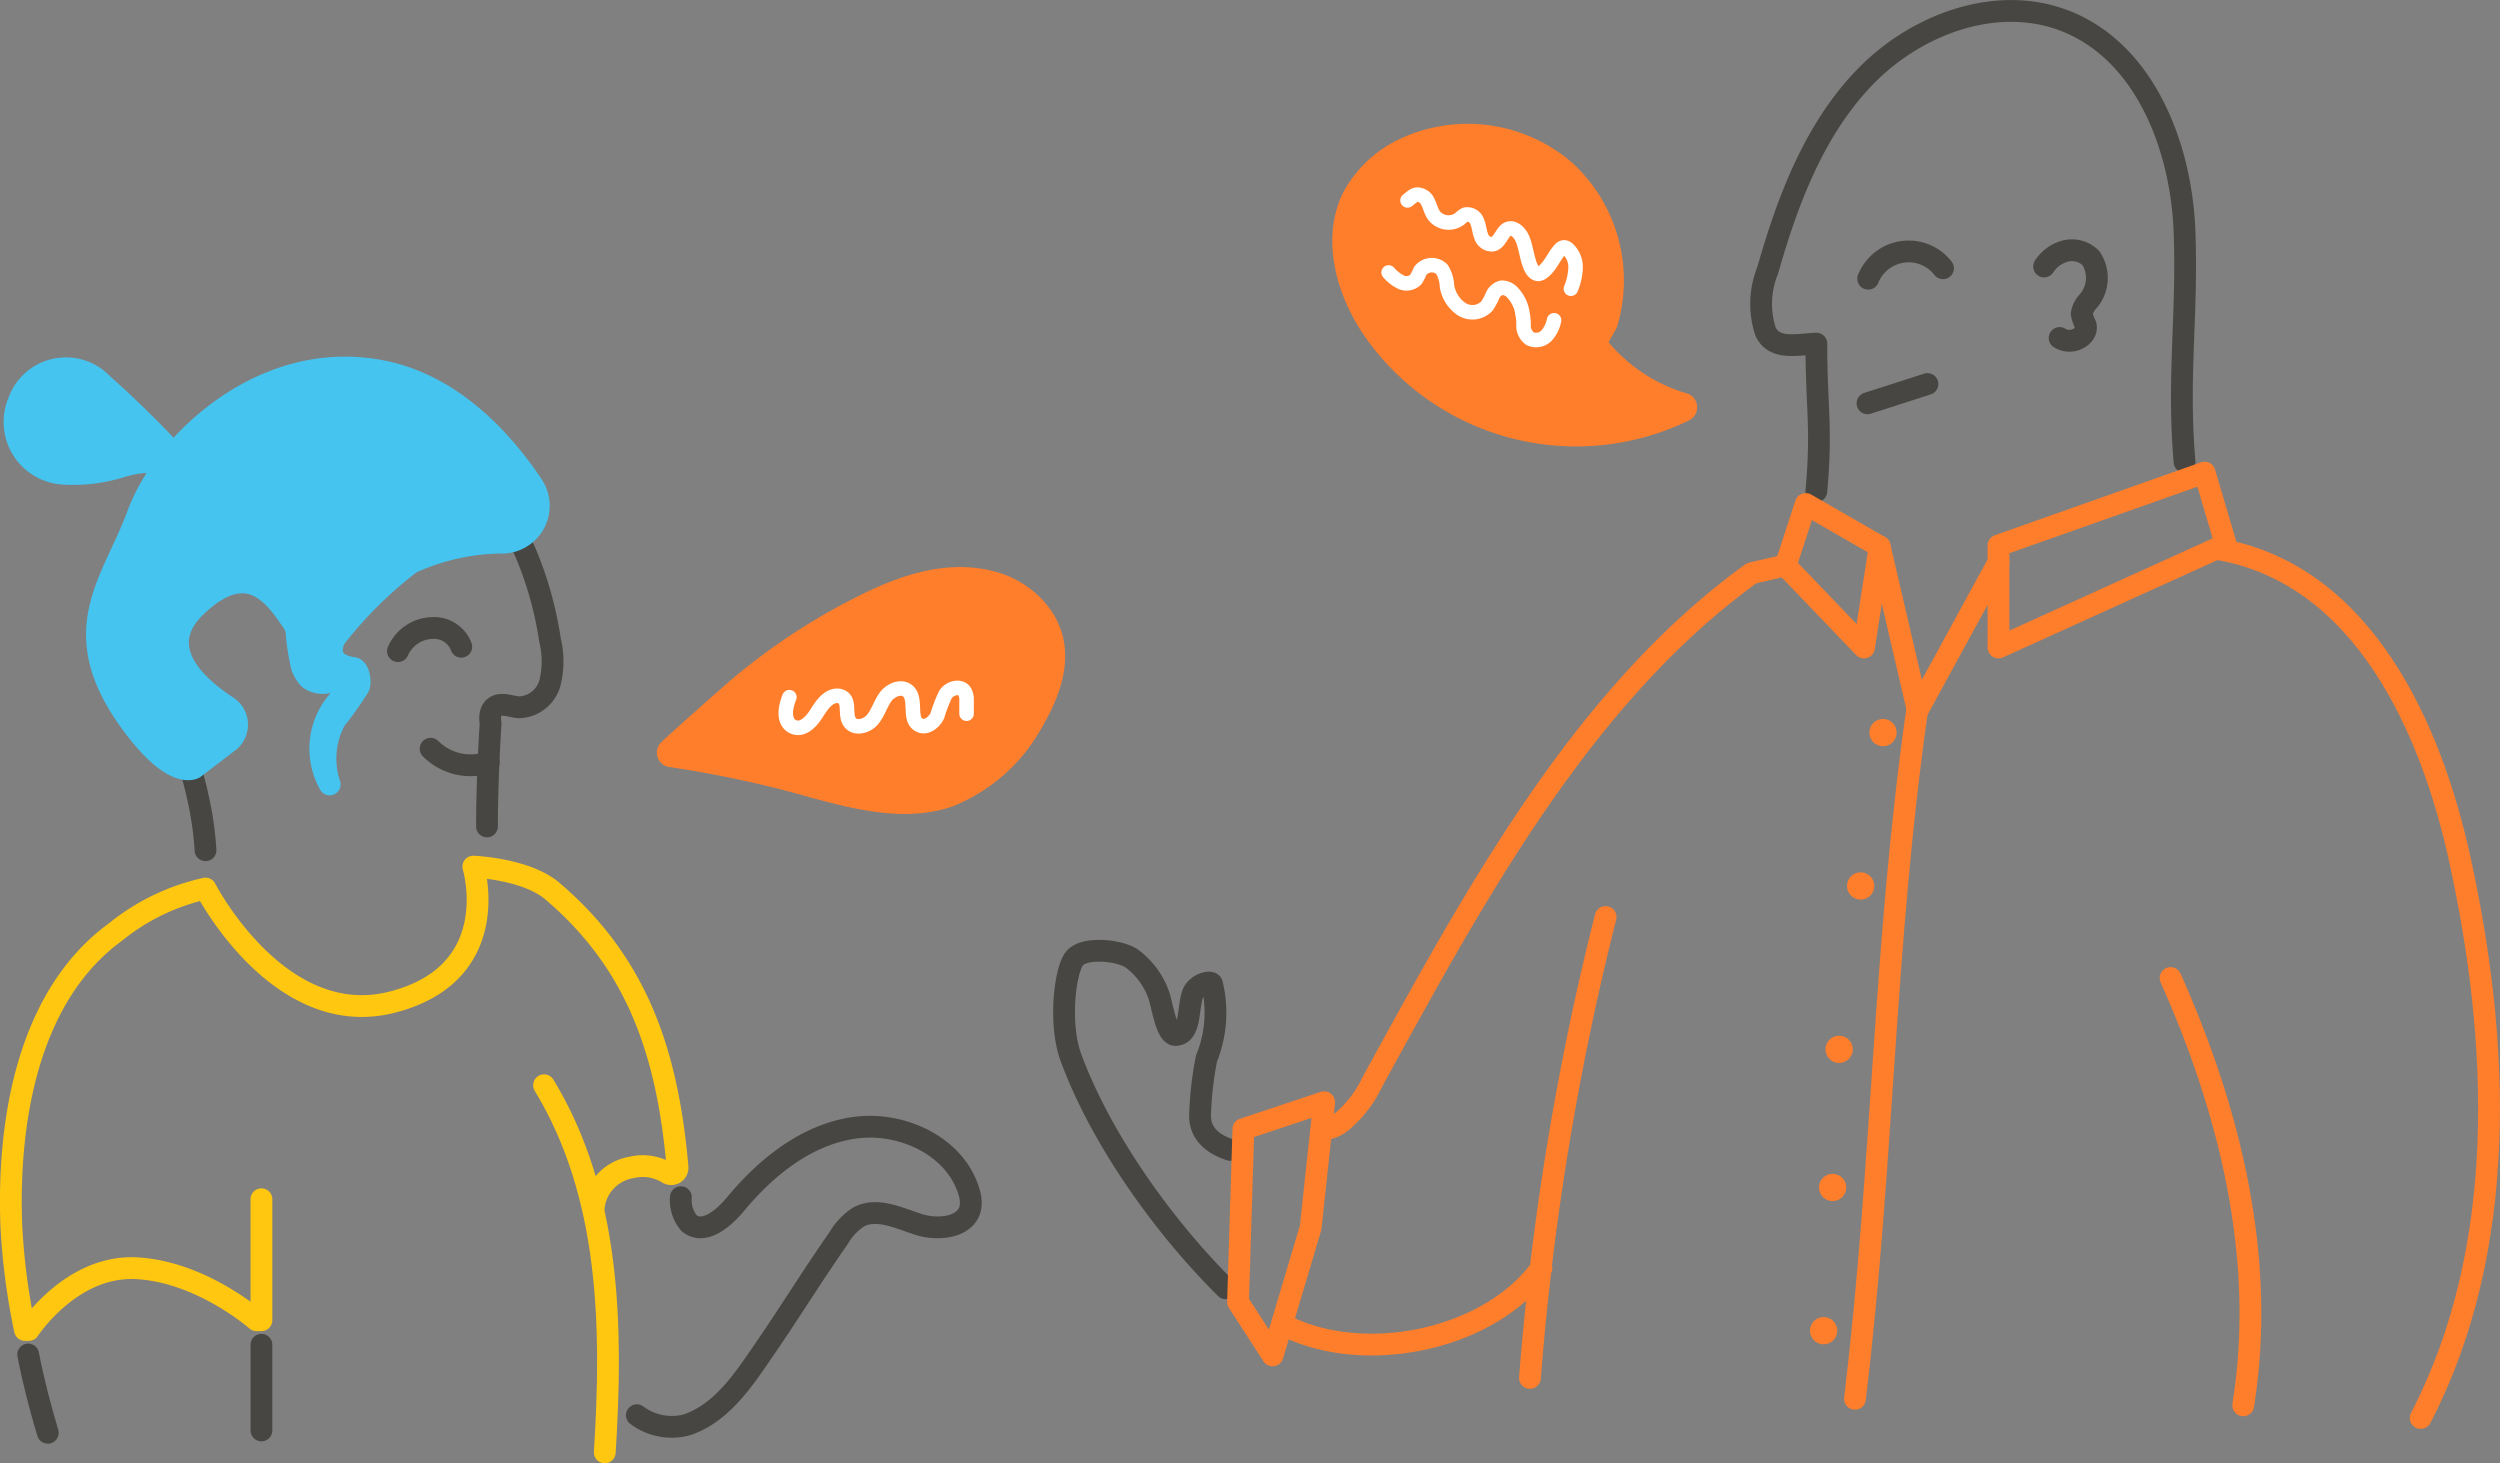 <?xml version="1.0" encoding="UTF-8"?> <svg xmlns="http://www.w3.org/2000/svg" viewBox="0 0 172.13 100.75"><rect x="0" y="0" width="172.13" height="100.75" fill="#808080" stroke="none"/> <defs> <style>.cls-1{fill:#ff7e2b;}.cls-2,.cls-3,.cls-4,.cls-6{fill:none;stroke-linecap:round;}.cls-2{stroke:#fff;}.cls-2,.cls-3,.cls-4,.cls-5,.cls-6{stroke-linejoin:round;}.cls-3{stroke:#ffc710;}.cls-3,.cls-4,.cls-5,.cls-6{stroke-width:1.5px;}.cls-4{stroke:#484643;}.cls-5{fill:#45c4f0;stroke:#45c4f0;}.cls-6{stroke:#ff7e2b;}</style> </defs> <title>Collaboration</title> <g id="Layer_2" data-name="Layer 2"> <g id="Layer_1-2" data-name="Layer 1"> <path class="cls-1" d="M45.58,51.06a1,1,0,0,0,.57,1.76,76.44,76.44,0,0,1,8.33,1.72c3.64,1,7.5,2.2,11.06,1A12.16,12.16,0,0,0,71.78,50c1.58-2.68,2.58-6.07-.14-8.84a6.92,6.92,0,0,0-3.23-1.83c-3.4-.87-6.76.38-9.76,1.94A43.65,43.65,0,0,0,50.12,47S46.27,50.38,45.58,51.06Z"></path> <path class="cls-2" d="M54.35,48c-.27.67-.45,1.63.19,2s1.26-.24,1.62-.79.74-1.22,1.4-1.3A.77.77,0,0,1,58,48c.53.32.15,1.22.51,1.72s1.16.29,1.55-.16.55-1.07.9-1.56,1.09-.81,1.55-.42c.65.57,0,2,.81,2.35.46.23,1-.19,1.22-.66a10.24,10.24,0,0,1,.56-1.46c.29-.43,1-.64,1.31-.21a1.1,1.1,0,0,1,.14.59l0,.95"></path> <path class="cls-3" d="M18,82.57c0,3,0,5.7,0,8.33h-.34s-3.81-3.36-8.29-3.58-7.39,4.25-7.39,4.25H1.72a45.8,45.8,0,0,1-.94-7.19C.5,77,2,68.51,7.94,64.18a14.94,14.94,0,0,1,6.21-3S19.19,71,27,69s5.59-9.33,5.59-9.33,3.64.14,5.45,1.69c6,5.1,7.94,11.44,8.61,19a.44.44,0,0,1-.68.41,3.28,3.28,0,0,0-2.48-.39,3.11,3.11,0,0,0-2.61,2.76"></path> <path class="cls-3" d="M37.46,74.72c4.6,7.56,4.72,16.72,4.18,25.28"></path> <path class="cls-4" d="M46.88,82.43a2.46,2.46,0,0,0,.55,1.77c1,.87,2.38-.29,3.21-1.29,2.1-2.54,4.86-4.76,8.12-5.25s7,1.22,7.95,4.38a2.38,2.38,0,0,1,.11,1.09c-.27,1.4-2.23,1.61-3.59,1.17s-2.85-1.18-4.11-.51a4.24,4.24,0,0,0-1.35,1.41c-2.26,3.26-3.47,5.32-5.74,8.58-1.24,1.8-2.69,3.66-4.77,4.33a4,4,0,0,1-3.41-.67"></path> <path class="cls-4" d="M14.15,58.54c-.48-8.24-5.88-13.82-2.1-21.16,2.52-4.91,7.39-9.18,12.9-8.81A12.61,12.61,0,0,1,34,34a24.67,24.67,0,0,1,3.87,10.08,6.14,6.14,0,0,1,0,2.92,2.28,2.28,0,0,1-2.15,1.7c-.58-.05-1.25-.36-1.68,0s-.26,1.09-.26,1.09-.25,3.75-.25,7.11"></path> <path class="cls-4" d="M3.29,98.65c-.53-1.78-1-3.57-1.35-5.39"></path> <path class="cls-4" d="M18,92.59c0,2,0,3.93,0,5.9"></path> <path class="cls-4" d="M31.76,44.53a2,2,0,0,0-2-1.29,2.66,2.66,0,0,0-2.36,1.59"></path> <path class="cls-5" d="M36.66,33.4c-2-3-5.46-6.87-10.33-7.84-6.26-1.24-11.6,2.26-14.61,6l0-.57c-1.48-1.59-3.05-3.11-4.68-4.56a3.45,3.45,0,0,0-5.74,1.19,3.57,3.57,0,0,0,3.14,5,11,11,0,0,0,3.87-.48c1-.3,2.31-.55,3,0a13.08,13.08,0,0,0-1.82,3.27c-1.66,4.57-5,7.87-.72,14,3.11,4.44,4.6,3.47,4.6,3.47l2.29-1.75a1.48,1.48,0,0,0,0-2.47c-2.21-1.44-5.08-4.08-2.18-6.89,3.76-3.62,5.61-.47,6.76,1.19,0,0,.3.68.18.65a16.61,16.61,0,0,0,.35,2.23,2.21,2.21,0,0,0,.52.89,1.61,1.61,0,0,0,1.51.19c.41-.12.95-.27,1.17.09s-.16.76-.45,1a5,5,0,0,0-.82,6,5.58,5.58,0,0,1,.39-4.45,23.39,23.39,0,0,0,1.61-2.27c.16-.34,0-1.25-.38-1.3-1.64-.22-1.67-1.26-1.23-2.08a28.19,28.19,0,0,1,5.2-5.15,15.4,15.4,0,0,1,6.41-1.4A2.54,2.54,0,0,0,36.66,33.4Z"></path> <path class="cls-4" d="M33.65,52.48a3.87,3.87,0,0,1-4-.93"></path> <path class="cls-4" d="M84.39,88.7c-4.26-4.22-8.59-10.27-10.66-15.9-.84-2.31-.41-5.93.23-6.78s3-.61,3.9-.07a5.31,5.31,0,0,1,1.85,2.37c.3.64.55,3,1.26,2.94,1-.06.81-1.76,1.13-2.77.23-.74,1.27-1,1.35-.74a8.36,8.36,0,0,1-.38,5.13,23.65,23.65,0,0,0-.44,3.78c-.08,1.32.8,2.09,2.06,2.51"></path> <path class="cls-4" d="M150.41,31.8c-.5-5.88.21-9.92,0-15.82s-2.74-12.42-8.24-14.55c-4.7-1.82-10.22.23-13.73,3.84s-5.35,8.5-6.73,13.34a6.15,6.15,0,0,0-.15,4.22c.61,1.3,2.18.88,3.5.83,0,4.42.4,5.76,0,10.16"></path> <path class="cls-4" d="M133.78,18.47a3,3,0,0,0-2.58-1.15,3,3,0,0,0-2.57,1.87"></path> <line class="cls-4" x1="128.58" y1="27.77" x2="132.71" y2="26.44"></line> <path class="cls-4" d="M140.74,18.35a2.48,2.48,0,0,1,1.49-1.07,1.84,1.84,0,0,1,1.73.49,2.45,2.45,0,0,1-.21,3,1.56,1.56,0,0,0-.42.85,3.14,3.14,0,0,0,.27.76c.2.75-.94,1.43-1.79.89"></path> <polygon class="cls-6" points="137.6 44.58 137.6 37.56 151.79 32.54 153.25 37.48 137.6 44.58"></polygon> <polygon class="cls-6" points="128.34 44.58 129.42 37.63 124.33 34.7 122.94 38.95 128.34 44.58"></polygon> <polyline class="cls-6" points="129.42 37.63 132.04 48.89 137.6 38.71"></polyline> <polygon class="cls-6" points="85.61 77.74 85.24 89.64 87.62 93.32 90.24 84.53 91.17 75.89 85.61 77.74"></polygon> <path class="cls-6" d="M132,48.89c-2.31,16.14-2.31,31-4.28,47.42"></path> <path class="cls-6" d="M154.45,96.76c1.62-10.05-.9-20.25-5-29.42"></path> <path class="cls-6" d="M152.61,37.79c10.11,1.67,14.78,12.39,16.74,21.31,2.78,12.64,3.39,26.84-2.68,38.53"></path> <path class="cls-6" d="M88.5,91.31c.24.1.47.21.71.3,5.46,2.25,13.45.48,16.92-4.31"></path> <path class="cls-6" d="M91.29,77.74a2.45,2.45,0,0,0,1.21-.61,8.06,8.06,0,0,0,2-2.66c7-12.75,14.42-26.56,26.1-35l2.36-.55"></path> <circle class="cls-1" cx="129.65" cy="50.44" r="0.94"></circle> <circle class="cls-1" cx="128.11" cy="61" r="0.94"></circle> <circle class="cls-1" cx="126.63" cy="72.25" r="0.94"></circle> <circle class="cls-1" cx="126.18" cy="81.76" r="0.94"></circle> <circle class="cls-1" cx="125.56" cy="91.62" r="0.94"></circle> <path class="cls-6" d="M110.55,63.14a189.21,189.21,0,0,0-5.21,31.73"></path> <path class="cls-1" d="M111.31,22.58a11,11,0,0,0-3-11.32A11,11,0,0,0,96.71,9.42a8.56,8.56,0,0,0-4.18,3.74c-1.7,3.31-.48,7.46,1.75,10.44a17.76,17.76,0,0,0,22,5.35,1,1,0,0,0-.13-1.86,11.11,11.11,0,0,1-5.4-3.53Z"></path> <path class="cls-2" d="M108.16,19.88a4.07,4.07,0,0,0,.32-1.41,1.69,1.69,0,0,0-.51-1.3.42.42,0,0,0-.29-.14.49.49,0,0,0-.3.19c-.42.48-.64,1.12-1.15,1.5a.59.59,0,0,1-.3.14c-.24,0-.42-.22-.52-.44-.28-.61-.32-1.31-.57-1.94-.17-.43-.58-.87-1-.72s-.58,1-1.09,1.06a.77.77,0,0,1-.77-.57c-.13-.33-.14-.69-.28-1a.71.71,0,0,0-.82-.47,1.74,1.74,0,0,0-.38.29,1.28,1.28,0,0,1-1.8-.28c-.17-.27-.24-.59-.38-.87a.82.82,0,0,0-.72-.52c-.27,0-.47.24-.69.4"></path> <path class="cls-2" d="M107,22.05a2.21,2.21,0,0,1-.53,1.07,1,1,0,0,1-1.12.2,1.1,1.1,0,0,1-.45-.78c0-.3,0-.62-.07-.92a2.61,2.61,0,0,0-.68-1.46,1,1,0,0,0-.76-.35.93.93,0,0,0-.62.53,4.06,4.06,0,0,1-.4.74,1.38,1.38,0,0,1-1.74.2,2.37,2.37,0,0,1-1-1.57,2.43,2.43,0,0,0-.35-1.17,1,1,0,0,0-1.5.12,4.48,4.48,0,0,1-.29.58.92.92,0,0,1-1,.2,2.64,2.64,0,0,1-.88-.68"></path> </g> </g> </svg> 